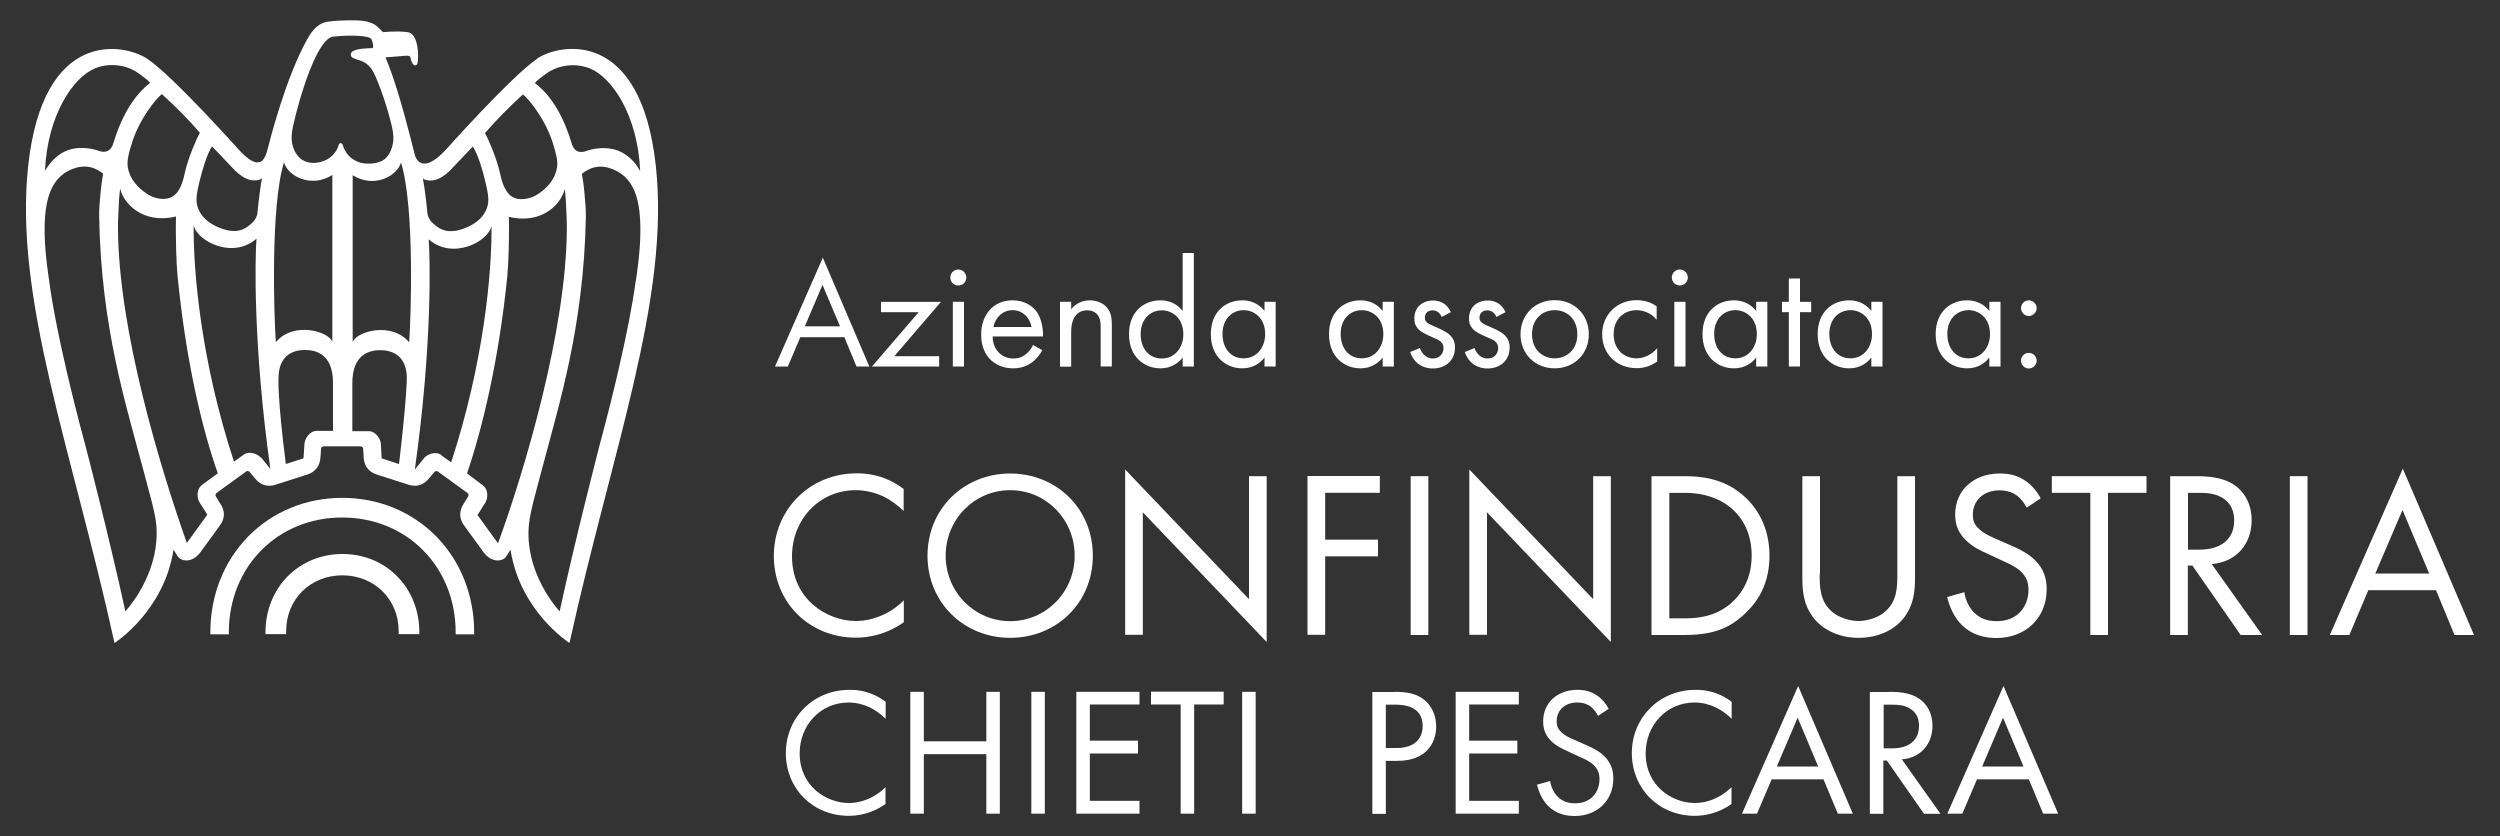 <?xml version="1.0" encoding="UTF-8"?> <svg xmlns="http://www.w3.org/2000/svg" id="svg2" width="150" height="50.16" viewBox="0 0 150 50.16"><rect x="0" y="0" width="150" height="50.16" fill="#333333" stroke="none"/><defs><style>.cls-1{fill:#fff;stroke-width:0px;}</style></defs><path id="path16" class="cls-1" d="m32.24,3.52c-1.54,1.03-5.54,5.52-5.54,5.52-.8.84-1.2.77-1.2.77-.5.04-.62-.55-.62-.55-.06-.23-.12-.46-.17-.67v-.02c-.65-2.53-1.11-4-1.58-5.13,0,0,.74-.05,1.14-.09.4-.04.34.07.39.25,0,0,.1.32.23.32.14,0,.16-.12.16-.12.08-.35.08-1.78-.59-1.87-.67-.09-1.48,0-1.48,0-.26-.26-.43-.47-.78-.58-.43-.19-1.6-.12-1.6-.12,0,0-.47,0-.98.08-.47.08-.85.43-1.18,1.03-1.3,2.33-2.23,6.01-2.4,6.67,0,0-.17.76-.54.72,0,0-.31.17-1.11-.68,0,0-4-4.48-5.55-5.52-1.41-.94-6.26-1.84-7.15,6.43-.86,7.97,2.65,17.09,5.18,28.62,0,0,2.97-1.89,3.54-5.6l.26.41c.22.32.89.39,1.36-.26l1.17-1.61c.48-.65.08-1.21,0-1.33l-.25-.4c-.04-.07-.02-.16.04-.21l1.78-1.29c.06-.05.16-.03.21.03l.3.36c.09.11.49.65,1.26.4l1.9-.61c.77-.25.78-.93.79-1.07l.03-.47c0-.08.08-.15.16-.15h2.22c.08,0,.15.07.15.15l.03.47c0,.14.02.82.78,1.07l1.9.61c.77.25,1.18-.3,1.26-.4l.3-.36c.05-.06.15-.07.21-.03l1.78,1.29c.06.05.08.14.04.21l-.25.4c-.07.11-.47.67,0,1.33l1.17,1.61c.48.65,1.15.58,1.36.26l.26-.41c.57,3.71,3.54,5.6,3.54,5.6,2.53-11.52,6.04-20.64,5.18-28.62-.89-8.27-5.74-7.38-7.15-6.43Zm-18.14,6.71c.65.63,1.07.6,1.24.59.12,0,.27-.03.38-.13-.16.83-.28,2.14-.28,2.14,0,.06-.11.39-.34.57-.22.18-.68.69-1.73.34-1.28-.43-1.6-1.24-1.58-1.83.01-.31.12-.78.18-1.02.17-.7.44-1.62.75-2.11.13.14,1.38,1.45,1.38,1.45h0Zm-4.38-4.58c.93.85,1.57,1.51,2.27,2.31-.19.35-.7,1.51-.9,2.41-.08.35-.26,1.3-.93,1.51-.33.11-.83.06-1.24-.19-.94-.57-1.27-1.33-1.27-1.89,0-.42.21-1.04.22-1.07.43-1.52,1.48-2.81,1.85-3.09Zm-4.02-1.55c1.08-.43,2.13-.08,2.66.33.19.15.51.36.65.54-.58.45-1.52,1.39-2.2,3.59-.06.21-.24.76-.97.46,0,0-1.27-.45-2.25.24-.42.3-.65.59-.89.99.14-3.33,1.69-5.62,3.01-6.15Zm1.82,32.57c-.95-4.37-2.39-9.94-2.41-9.99-1.81-6.72-2.16-9.81-2.16-9.83,0-.03-.25-1.53-.27-2.78-.04-2.06.34-3.57,1.93-4.02.26-.05.84-.21,1.58.37,0,0-.12.67-.15,1.08-.05.57-.1.99-.09,1.54.12,6.59,1.61,11.24,2.59,14.94.41,1.56.77,2.74.84,3.53.22,2.58-1.38,4.64-1.85,5.16Zm4.6-7.57c-.36.26-.29.82-.16,1.02l.48.76-1.23,1.7c-1.64-4.65-4.1-12.8-4.13-18.87,0-.3,0-.6.02-.89.03-.72.05-1.07.11-1.51.16.81,1.29,2.17,3.35,1.68,0,.19-.01.36-.01.58,0,.7.02,2.15.1,2.96.51,5.17,1.49,9.26,2.42,11.87l-.96.7Zm3.52-1.65c-.16-.19-.66-.42-1.02-.17l-.58.42c-1.97-5.99-2.45-11.4-2.42-14.19.2.97,2.35,2.06,3.77.81-.09,1.08-.21,6.39.83,13.81-.15-.18-.57-.7-.57-.7h0Zm.91-6.92c-.11-1.5-.33-8.18.49-10.79.23.84,1.64,1.56,2.9.76v10.01c-.22-.63-2.32-1.25-3.39.02Zm3.43,5.32h-.98c-.44.01-.71.5-.73.75,0,0-.04.67-.06.9l-1.06.34c-.51-3.97-.44-5.14-.44-5.14,0-1.31.79-1.71,1.6-1.7.6,0,1.67.21,1.67,1.96,0,0,0,2.89,0,2.89Zm.58-17.16c-.01-.06-.06-.1-.12-.1s-.11.04-.12.1c0,.04-.21.86-1.19,1.05-.45.09-.83,0-1.12-.24-.41-.36-.53-.92-.51-1.33,0-.14.03-.37.09-.64.36-1.61,1.44-5.34,2.46-5.34h.01c1-.1,2.14-.06,2.23.17.08.18.13.43.08.51,0,0-.01.02-.05.02-.1,0-1.01,0-1.22.24-.05.05-.06.12-.05.18.02.15.18.2.37.26.28.08.69.21.97.73.36.68.87,2.2,1.11,3.24,0,0,.08.29.1.64.02.4-.1,1-.51,1.36-.29.25-.88.33-1.33.25-.98-.19-1.18-1.05-1.19-1.08h0Zm3.37,19.15l-1.03-.34s-.05-.9-.05-.9c-.02-.24-.29-.73-.73-.73h-.98v-2.9c0-1.75,1.08-1.96,1.67-1.96.81,0,1.6.39,1.6,1.7,0,0,0,1.15-.47,5.14h0Zm.62-7.3c-1.06-1.27-3.16-.65-3.39-.02v-10.01c1.26.8,2.66.08,2.9-.76.82,2.61.6,9.29.49,10.79Zm8.19-16.1c.53-.41,1.58-.76,2.66-.33,1.32.53,2.87,2.82,3.01,6.15-.24-.41-.47-.7-.89-.99-.99-.69-2.26-.24-2.26-.24-.73.3-.91-.24-.97-.46-.67-2.2-1.61-3.14-2.2-3.59.14-.18.46-.39.65-.54h0Zm-1.37,1.22c.38.29,1.42,1.58,1.85,3.09,0,.03.22.65.22,1.07,0,.56-.33,1.33-1.27,1.89-.41.24-.91.29-1.24.19-.67-.21-.85-1.16-.93-1.51-.2-.9-.71-2.07-.9-2.41.71-.8,1.35-1.47,2.27-2.31h0Zm-5.62,5.17c.17,0,.59.04,1.24-.59,0,0,1.25-1.31,1.38-1.45.32.5.59,1.42.75,2.11.06.24.17.71.18,1.02.02.59-.3,1.4-1.58,1.83-1.05.35-1.51-.16-1.73-.34-.23-.18-.34-.51-.34-.57,0,0-.12-1.31-.28-2.14.11.1.26.12.38.13h0Zm.73,16.47c-.36-.26-.87-.02-1.02.17,0,0-.43.52-.57.7,1.05-7.43.92-12.73.83-13.81,1.43,1.25,3.57.16,3.77-.81.03,2.79-.46,8.2-2.42,14.19l-.59-.42Zm3.4,5.3l-1.23-1.7.48-.76c.13-.21.2-.76-.16-1.02l-.95-.72c.91-2.63,1.92-6.83,2.42-11.85.08-.81.1-2.26.1-2.96,0-.22,0-.39-.01-.58,2.06.49,3.19-.86,3.35-1.68.06.43.08.78.11,1.51.01.29.02.59.02.89-.03,6.07-2.51,14.43-4.13,18.87h0Zm8.26-15.74s-.35,3.11-2.16,9.83c-.01.05-1.46,5.62-2.4,9.99-.48-.52-2.08-2.58-1.85-5.16.07-.79.42-1.97.83-3.53.97-3.7,2.46-8.35,2.59-14.94.01-.54-.04-.96-.09-1.54-.03-.41-.15-1.08-.15-1.08.73-.58,1.31-.43,1.58-.37,1.6.45,1.97,1.96,1.93,4.02-.02,1.24-.27,2.75-.27,2.78"></path><path id="path18" class="cls-1" d="m20.54,29.87c-2.17,0-4.17.82-5.64,2.31-1.47,1.5-2.28,3.54-2.28,5.76,0,.04,0,.08,0,.12h1.11s0-.08,0-.12c0-3.93,2.92-6.89,6.8-6.89s6.81,2.96,6.81,6.89c0,.04,0,.08,0,.12h1.11s0-.08,0-.12c0-2.22-.81-4.26-2.28-5.76-1.47-1.49-3.47-2.31-5.64-2.31"></path><path id="path20" class="cls-1" d="m20.54,33.24c-1.26,0-2.43.48-3.28,1.34-.86.87-1.33,2.06-1.33,3.35,0,.04,0,.08,0,.12h1.24c0-.06,0-.13,0-.19,0-1.9,1.45-3.34,3.37-3.34s3.38,1.44,3.38,3.34c0,.07,0,.13,0,.19h1.24s0-.08,0-.12c0-1.29-.47-2.48-1.33-3.35-.85-.87-2.02-1.34-3.28-1.34"></path><path class="cls-1" d="m53.13,43.12c-.23-.23-.58-.5-.95-.68-.38-.18-.83-.29-1.26-.29-1.69,0-2.94,1.36-2.94,3.05,0,1.98,1.61,2.98,2.95,2.98.49,0,.98-.14,1.36-.34.42-.21.71-.48.84-.61v1.01c-.81.58-1.66.71-2.2.71-2.17,0-3.78-1.64-3.78-3.76s1.63-3.8,3.83-3.8c.44,0,1.28.05,2.16.72v1.01Z"></path><path class="cls-1" d="m55.43,44.48h3.75v-2.97h.81v7.31h-.81v-3.57h-3.75v3.57h-.81v-7.31h.81v2.97Z"></path><path class="cls-1" d="m62.69,41.51v7.31h-.81v-7.31h.81Z"></path><path class="cls-1" d="m68.37,42.27h-2.98v2.17h2.89v.77h-2.89v2.84h2.98v.77h-3.79v-7.31h3.79v.77Z"></path><path class="cls-1" d="m71.65,42.27v6.55h-.81v-6.55h-1.78v-.77h4.36v.77h-1.78Z"></path><path class="cls-1" d="m75.34,41.51v7.31h-.81v-7.31h.81Z"></path><path class="cls-1" d="m83.66,41.51c.73,0,1.35.09,1.84.52.54.46.67,1.11.67,1.57,0,1.03-.65,2.05-2.31,2.05h-.71v3.18h-.81v-7.31h1.33Zm-.52,3.37h.67c.97,0,1.55-.48,1.55-1.33,0-1.16-1.09-1.27-1.61-1.27h-.6v2.6Z"></path><path class="cls-1" d="m91.13,42.27h-2.98v2.17h2.89v.77h-2.89v2.84h2.98v.77h-3.79v-7.31h3.79v.77Z"></path><path class="cls-1" d="m95.88,42.95c-.1-.2-.26-.42-.43-.55-.14-.11-.41-.25-.82-.25-.72,0-1.23.45-1.23,1.13,0,.29.08.45.27.64.22.22.49.34.77.46l.7.31c.43.19.82.38,1.13.69.37.37.53.8.53,1.33,0,1.35-1,2.25-2.31,2.25-.48,0-1.09-.1-1.59-.59-.36-.35-.58-.86-.68-1.29l.79-.22c.05.38.23.71.44.93.32.32.68.41,1.05.41,1,0,1.47-.71,1.47-1.45,0-.33-.1-.61-.36-.86-.21-.2-.49-.33-.88-.5l-.66-.31c-.28-.13-.65-.28-.98-.6-.32-.31-.5-.65-.5-1.2,0-1.13.87-1.89,2.05-1.89.45,0,.81.09,1.17.33.3.2.55.49.71.81l-.65.43Z"></path><path class="cls-1" d="m103.89,43.12c-.23-.23-.58-.5-.95-.68-.38-.18-.83-.29-1.26-.29-1.69,0-2.94,1.36-2.94,3.05,0,1.98,1.61,2.98,2.95,2.98.49,0,.98-.14,1.36-.34.42-.21.71-.48.84-.61v1.01c-.81.58-1.66.71-2.2.71-2.17,0-3.78-1.64-3.78-3.76s1.63-3.8,3.83-3.8c.44,0,1.28.05,2.16.72v1.01Z"></path><path class="cls-1" d="m109.41,46.76h-3.11l-.88,2.06h-.9l3.37-7.66,3.28,7.66h-.9l-.86-2.06Zm-.32-.77l-1.23-2.93-1.25,2.93h2.48Z"></path><path class="cls-1" d="m113.37,41.51c.49,0,1.23.03,1.78.41.43.29.8.84.8,1.62,0,1.12-.73,1.94-1.84,2.02l2.32,3.27h-.99l-2.23-3.2h-.21v3.2h-.81v-7.31h1.17Zm-.36,3.39h.52c1.01,0,1.61-.48,1.61-1.34,0-.41-.12-.81-.58-1.07-.33-.19-.7-.21-1.05-.21h-.49v2.62Z"></path><path class="cls-1" d="m121.73,46.76h-3.11l-.88,2.06h-.9l3.37-7.66,3.28,7.66h-.9l-.86-2.06Zm-.32-.77l-1.23-2.93-1.25,2.93h2.48Z"></path><path class="cls-1" d="m54.23,30.67c-.3-.3-.76-.66-1.24-.89-.5-.23-1.09-.37-1.64-.37-2.2,0-3.83,1.77-3.83,3.97,0,2.58,2.1,3.88,3.84,3.88.64,0,1.27-.19,1.77-.44.54-.27.93-.63,1.1-.8v1.31c-1.06.76-2.16.93-2.87.93-2.83,0-4.93-2.14-4.93-4.9s2.13-4.96,4.98-4.96c.57,0,1.67.07,2.81.94v1.31Z"></path><path class="cls-1" d="m55.65,33.34c0-2.84,2.21-4.93,4.96-4.93s4.96,2.08,4.96,4.93-2.2,4.93-4.96,4.93-4.96-2.1-4.96-4.93Zm1.09,0c0,2.18,1.73,3.93,3.87,3.93s3.87-1.74,3.87-3.93-1.73-3.93-3.87-3.93-3.87,1.74-3.87,3.93Z"></path><path class="cls-1" d="m67.51,38.1v-9.93l7.43,7.78v-7.38h1.06v9.95l-7.43-7.78v7.35h-1.06Z"></path><path class="cls-1" d="m82.79,29.57h-3.28v2.81h3.17v1h-3.17v4.71h-1.06v-9.53h4.34v1Z"></path><path class="cls-1" d="m85.7,28.57v9.53h-1.06v-9.53h1.06Z"></path><path class="cls-1" d="m88.16,38.1v-9.93l7.43,7.78v-7.38h1.06v9.95l-7.43-7.78v7.35h-1.06Z"></path><path class="cls-1" d="m99.09,28.57h1.94c.96,0,2.31.1,3.51,1.11.87.73,1.63,1.94,1.63,3.66,0,2-.99,3.07-1.67,3.66-.87.74-1.79,1.1-3.48,1.1h-1.93v-9.53Zm1.06,8.53h.93c.76,0,1.8-.09,2.73-.86.71-.6,1.29-1.54,1.29-2.9,0-2.28-1.6-3.77-4.01-3.77h-.93v7.53Z"></path><path class="cls-1" d="m109.18,34.41c0,.8,0,1.67.76,2.31.39.33,1.04.54,1.57.54s1.19-.21,1.57-.54c.76-.64.76-1.51.76-2.31v-5.84h1.06v6.13c0,.8-.09,1.57-.6,2.28-.57.79-1.57,1.29-2.78,1.29s-2.21-.5-2.78-1.29c-.51-.71-.6-1.49-.6-2.28v-6.13h1.06v5.84Z"></path><path class="cls-1" d="m121.6,30.46c-.13-.26-.34-.54-.56-.71-.19-.14-.53-.33-1.07-.33-.94,0-1.6.59-1.6,1.47,0,.37.1.59.36.83.29.29.64.44,1,.6l.91.4c.56.24,1.07.5,1.47.9.49.49.69,1.04.69,1.73,0,1.76-1.3,2.93-3.01,2.93-.63,0-1.41-.13-2.07-.77-.47-.46-.76-1.11-.89-1.69l1.03-.29c.07.5.3.93.57,1.21.41.41.89.53,1.37.53,1.3,0,1.91-.93,1.91-1.88,0-.43-.13-.8-.47-1.11-.27-.26-.64-.43-1.14-.66l-.86-.4c-.37-.17-.84-.37-1.27-.79-.41-.4-.66-.84-.66-1.56,0-1.47,1.13-2.46,2.67-2.46.59,0,1.06.11,1.53.43.39.26.71.64.93,1.06l-.84.56Z"></path><path class="cls-1" d="m126.48,29.57v8.53h-1.06v-8.53h-2.31v-1h5.68v1h-2.31Z"></path><path class="cls-1" d="m131.75,28.57c.64,0,1.6.04,2.31.53.56.37,1.04,1.1,1.04,2.11,0,1.46-.96,2.53-2.4,2.63l3.03,4.26h-1.29l-2.9-4.17h-.27v4.17h-1.06v-9.53h1.53Zm-.47,4.41h.67c1.31,0,2.1-.63,2.1-1.74,0-.53-.16-1.06-.76-1.4-.43-.24-.91-.27-1.37-.27h-.64v3.41Z"></path><path class="cls-1" d="m138.45,28.57v9.53h-1.06v-9.53h1.06Z"></path><path class="cls-1" d="m146.16,35.41h-4.06l-1.14,2.69h-1.17l4.38-9.98,4.27,9.98h-1.17l-1.11-2.69Zm-.41-1l-1.6-3.81-1.63,3.81h3.23Z"></path><path class="cls-1" d="m50.67,20.23h-2.65l-.75,1.76h-.77l2.87-6.53,2.79,6.53h-.77l-.73-1.76Zm-.27-.65l-1.05-2.49-1.06,2.49h2.11Z"></path><path class="cls-1" d="m53.66,21.37h2.69v.62h-4.03l2.8-3.26h-2.26v-.62h3.6l-2.8,3.26Z"></path><path class="cls-1" d="m57.5,16.17c.26,0,.48.22.48.48s-.21.48-.48.48-.48-.21-.48-.48.21-.48.48-.48Zm.34,1.94v3.88h-.67v-3.88h.67Z"></path><path class="cls-1" d="m62.55,20.99c-.11.21-.28.45-.48.63-.35.32-.79.48-1.29.48-.93,0-1.91-.59-1.91-2.03,0-1.16.71-2.05,1.88-2.05.76,0,1.23.37,1.47.71.24.35.38.94.36,1.46h-3.02c0,.8.56,1.32,1.23,1.32.32,0,.57-.09.79-.28.18-.15.32-.35.4-.53l.56.31Zm-.66-1.37c-.11-.61-.57-1.01-1.14-1.01s-1.04.43-1.14,1.01h2.28Z"></path><path class="cls-1" d="m63.6,18.11h.67v.45c.12-.16.47-.54,1.11-.54.46,0,.88.19,1.11.53.2.29.22.61.22,1.04v2.4h-.67v-2.38c0-.23-.02-.5-.18-.71-.13-.17-.34-.28-.63-.28-.23,0-.49.07-.68.3-.26.31-.28.77-.28,1.05v2.03h-.67v-3.88Z"></path><path class="cls-1" d="m70.96,15.18h.67v6.81h-.67v-.54c-.22.29-.64.65-1.33.65-.98,0-1.89-.69-1.89-2.05s.9-2.03,1.89-2.03c.75,0,1.15.41,1.33.64v-3.48Zm-2.52,4.87c0,.83.47,1.46,1.27,1.46s1.29-.68,1.29-1.45c0-1-.69-1.44-1.29-1.44-.66,0-1.27.49-1.27,1.43Z"></path><path class="cls-1" d="m75.87,18.11h.67v3.88h-.67v-.54c-.22.29-.64.65-1.33.65-.98,0-1.89-.69-1.89-2.05s.9-2.03,1.89-2.03c.75,0,1.15.41,1.33.64v-.55Zm-2.52,1.93c0,.83.47,1.46,1.27,1.46s1.29-.68,1.29-1.45c0-1-.69-1.44-1.29-1.44-.66,0-1.27.49-1.27,1.43Z"></path><path class="cls-1" d="m82.96,18.11h.67v3.88h-.67v-.54c-.22.29-.64.65-1.33.65-.98,0-1.89-.69-1.89-2.05s.9-2.03,1.89-2.03c.75,0,1.15.41,1.33.64v-.55Zm-2.52,1.93c0,.83.47,1.46,1.27,1.46s1.29-.68,1.29-1.45c0-1-.69-1.44-1.29-1.44-.66,0-1.27.49-1.27,1.43Z"></path><path class="cls-1" d="m86.5,19.01c-.09-.22-.29-.39-.54-.39s-.47.14-.47.44c0,.28.19.36.63.55.56.23.82.41.97.6.17.21.21.41.21.63,0,.81-.59,1.27-1.34,1.27-.16,0-1.03-.02-1.35-.99l.58-.24c.07.21.3.63.78.63.44,0,.64-.33.64-.62,0-.36-.26-.49-.63-.64-.47-.21-.77-.35-.94-.57-.15-.19-.18-.37-.18-.57,0-.68.48-1.08,1.13-1.08.21,0,.76.04,1.06.7l-.55.29Z"></path><path class="cls-1" d="m89.78,19.01c-.09-.22-.29-.39-.54-.39s-.47.14-.47.44c0,.28.19.36.63.55.56.23.82.41.97.6.17.21.21.41.21.63,0,.81-.59,1.27-1.34,1.27-.16,0-1.03-.02-1.35-.99l.58-.24c.07.21.3.63.78.63.44,0,.64-.33.64-.62,0-.36-.26-.49-.63-.64-.47-.21-.77-.35-.94-.57-.15-.19-.18-.37-.18-.57,0-.68.48-1.08,1.13-1.08.21,0,.76.04,1.06.7l-.55.29Z"></path><path class="cls-1" d="m91.23,20.06c0-1.18.87-2.05,2.05-2.05s2.05.87,2.05,2.05-.88,2.04-2.05,2.04-2.05-.86-2.05-2.04Zm.69,0c0,.95.67,1.44,1.36,1.44s1.36-.49,1.36-1.44-.65-1.45-1.36-1.45-1.36.5-1.36,1.45Z"></path><path class="cls-1" d="m99.4,19.19c-.35-.45-.87-.58-1.21-.58-.72,0-1.37.5-1.37,1.45s.67,1.44,1.36,1.44c.4,0,.9-.18,1.25-.61v.8c-.42.31-.87.4-1.23.4-1.21,0-2.07-.86-2.07-2.03s.88-2.05,2.07-2.05c.62,0,1.02.24,1.2.37v.8Z"></path><path class="cls-1" d="m100.79,16.17c.26,0,.48.22.48.48s-.21.48-.48.48-.48-.21-.48-.48.21-.48.48-.48Zm.34,1.94v3.88h-.67v-3.88h.67Z"></path><path class="cls-1" d="m105.37,18.11h.67v3.88h-.67v-.54c-.22.29-.64.65-1.33.65-.98,0-1.89-.69-1.89-2.05s.9-2.03,1.89-2.03c.75,0,1.15.41,1.33.64v-.55Zm-2.52,1.93c0,.83.47,1.46,1.27,1.46s1.29-.68,1.29-1.45c0-1-.69-1.44-1.29-1.44-.66,0-1.27.49-1.27,1.43Z"></path><path class="cls-1" d="m108,18.73v3.26h-.67v-3.26h-.41v-.62h.41v-1.4h.67v1.4h.67v.62h-.67Z"></path><path class="cls-1" d="m112.28,18.11h.67v3.88h-.67v-.54c-.22.29-.64.65-1.33.65-.98,0-1.89-.69-1.89-2.05s.9-2.03,1.89-2.03c.75,0,1.15.41,1.33.64v-.55Zm-2.52,1.93c0,.83.47,1.46,1.27,1.46s1.29-.68,1.29-1.45c0-1-.69-1.44-1.29-1.44-.66,0-1.27.49-1.27,1.43Z"></path><path class="cls-1" d="m119.36,18.11h.67v3.88h-.67v-.54c-.22.29-.64.65-1.33.65-.98,0-1.89-.69-1.89-2.05s.9-2.03,1.89-2.03c.75,0,1.15.41,1.33.64v-.55Zm-2.52,1.93c0,.83.47,1.46,1.27,1.46s1.29-.68,1.29-1.45c0-1-.69-1.44-1.29-1.44-.66,0-1.27.49-1.27,1.43Z"></path><path class="cls-1" d="m121.73,18.02c.25,0,.47.22.47.47s-.22.47-.47.47-.47-.21-.47-.47.21-.47.47-.47Zm0,3.15c.25,0,.47.21.47.47s-.22.47-.47.47-.47-.21-.47-.47.21-.47.47-.47Z"></path></svg> 